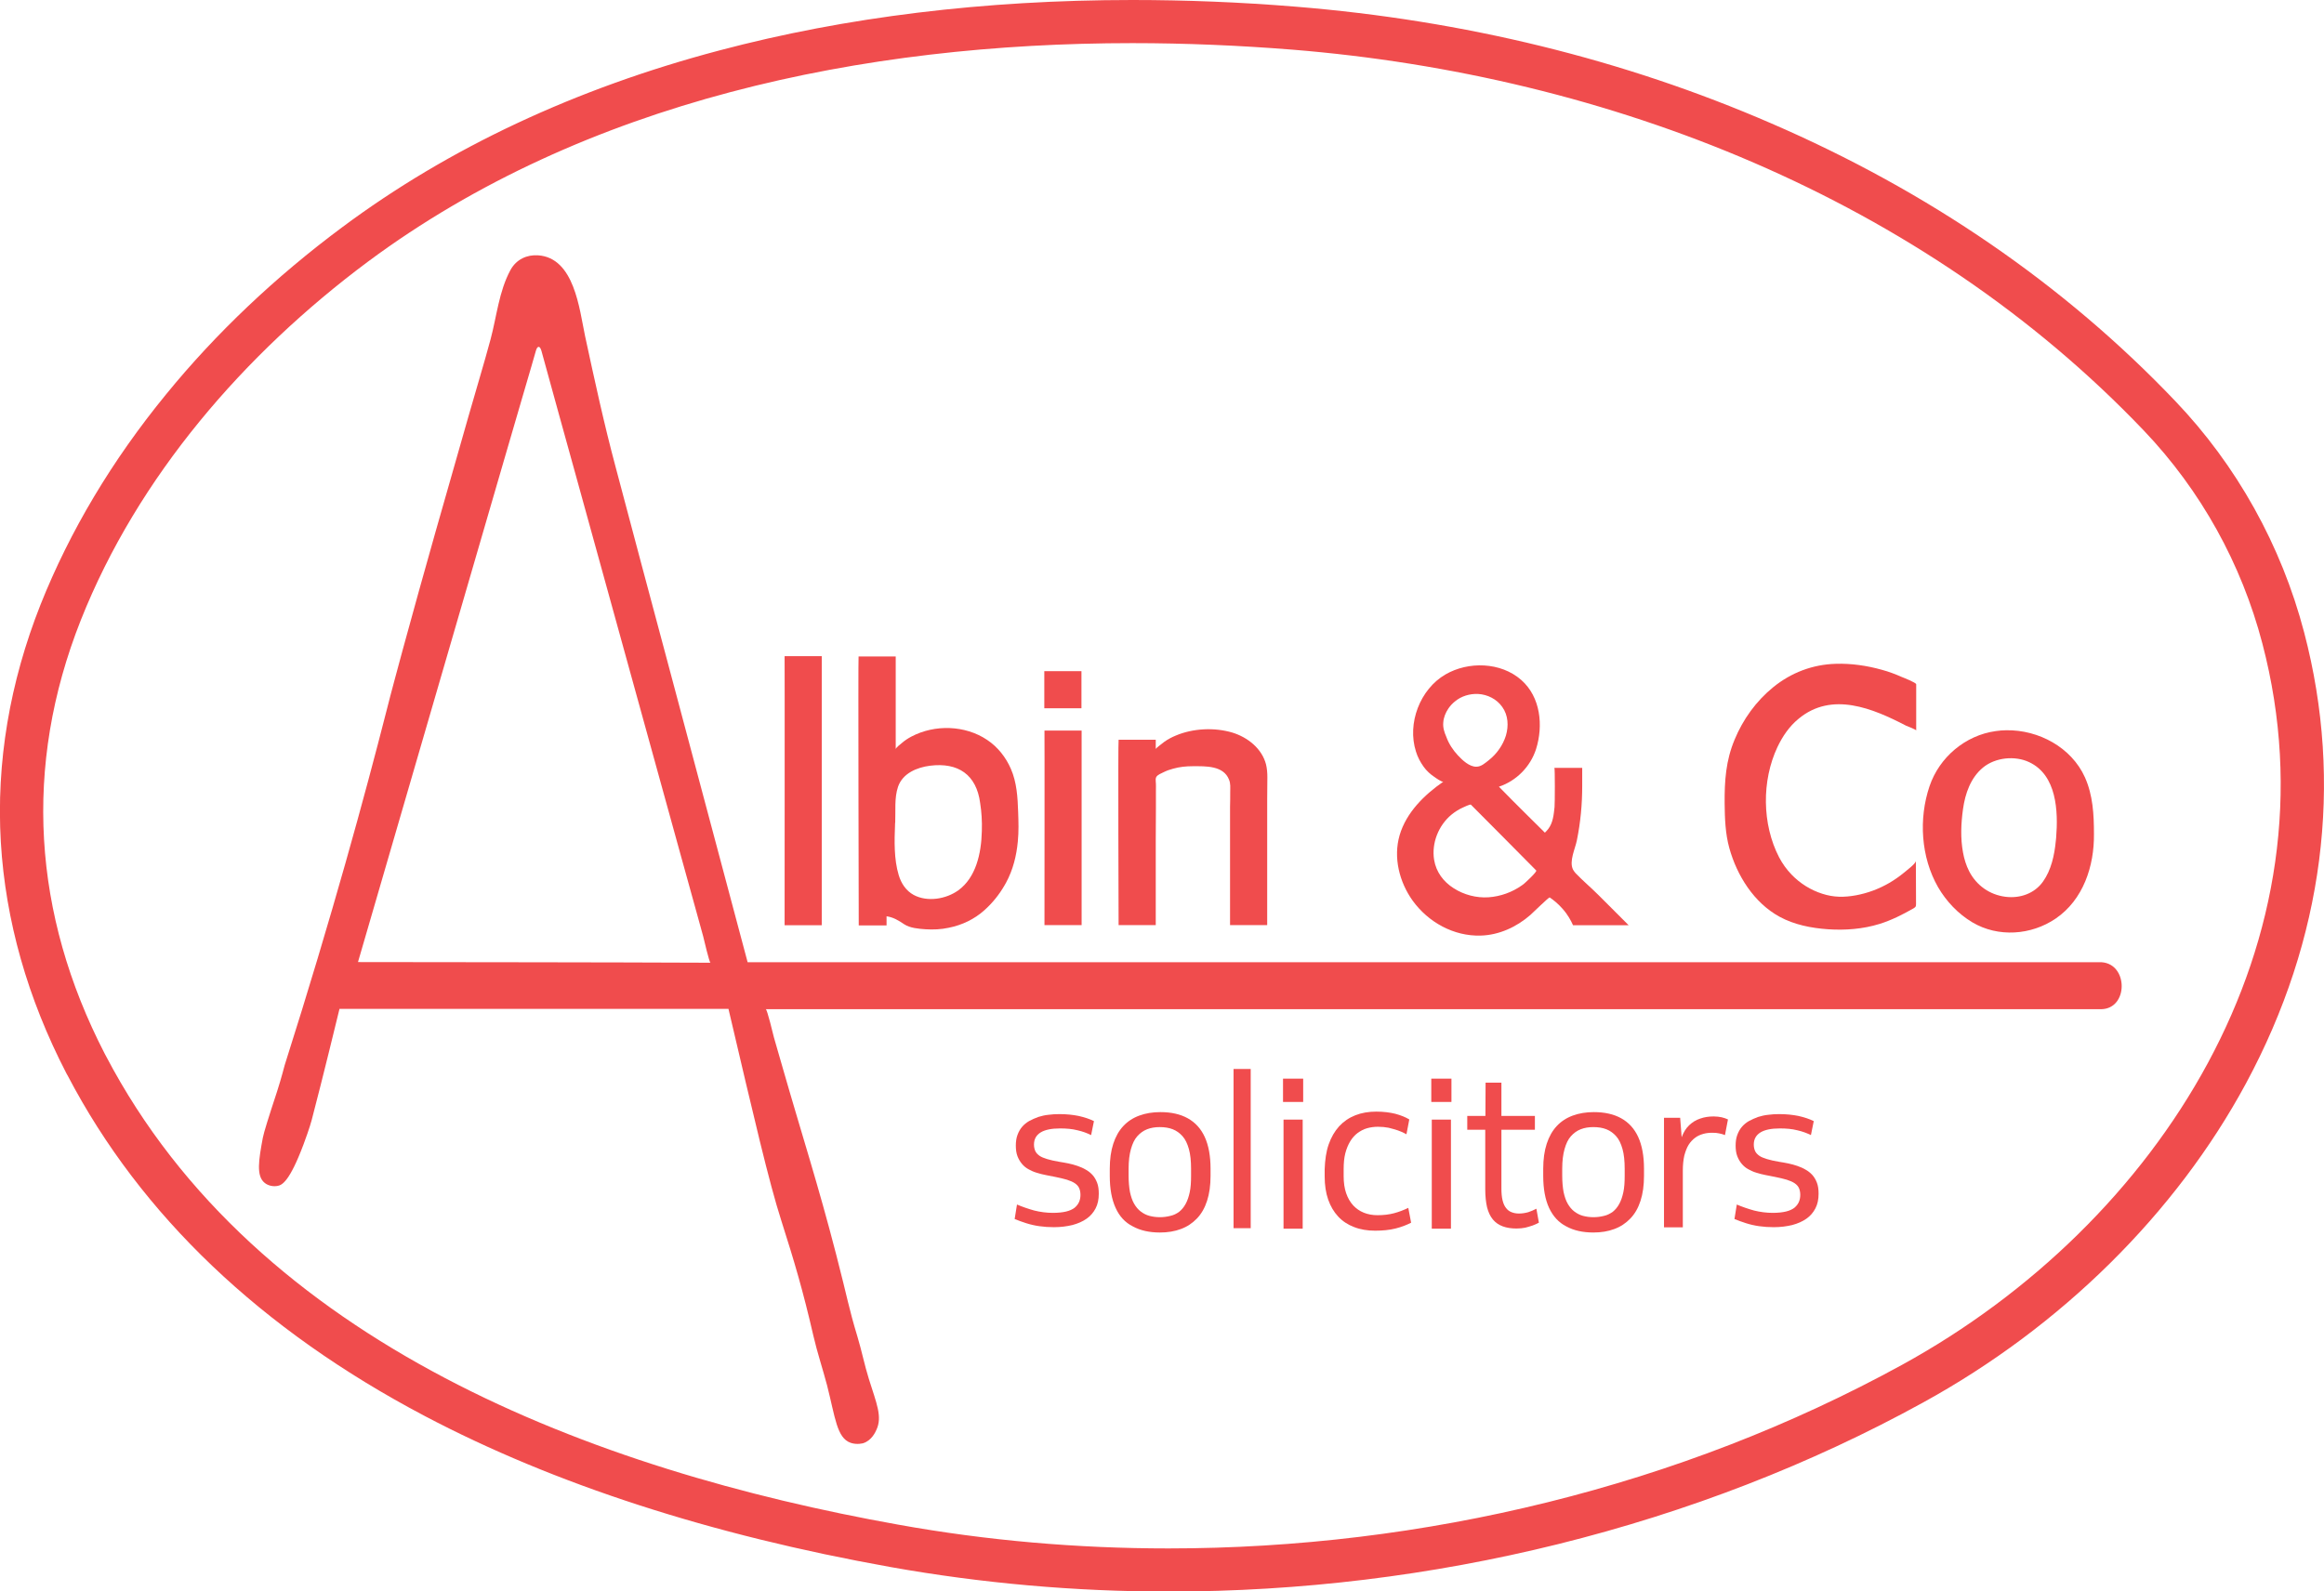 <?xml version="1.0" encoding="utf-8"?>
<!-- Generator: Adobe Illustrator 28.0.0, SVG Export Plug-In . SVG Version: 6.00 Build 0)  -->
<svg version="1.1" id="Layer_1" xmlns="http://www.w3.org/2000/svg" xmlns:xlink="http://www.w3.org/1999/xlink" x="0px" y="0px"
	 viewBox="0 0 1395.1 955.6" style="enable-background:new 0 0 1395.1 955.6;" xml:space="preserve">
<style type="text/css">
	.st0{fill:#F04C4D;}
</style>
<path class="st0" d="M679.8,25.9c32.3,0,64.3,1.4,95.8,3.9C966,45.2,1154.2,119.3,1287,258.6c34.2,35.9,58.6,80,71.1,127.8
	c46.9,178.7-61.9,348.4-216.2,433.1c-133.2,73.1-287.4,110.3-440.5,110.3c-54.6,0-109-4.7-162.3-14.3
	c-182.3-32.6-385-108.6-475.5-281.4c-0.3-0.5-0.5-1-0.8-1.5C19.7,549,13.7,460.3,48.5,372.4c34.2-86.2,98.3-160.1,172.4-215.3
	C350.9,60.6,518.1,25.9,679.8,25.9 M679.8,0c-88.8,0-172.2,10.2-248,30.3c-86.2,22.8-162.4,58.5-226.3,106.1
	c-40.1,29.8-75.8,63.6-105.8,100.4c-32.5,39.7-57.8,82.2-75.3,126.1c-18.6,47-26.7,95-23.9,142.8c2.8,47,16,93.7,39.4,138.9l0.9,1.6
	C84.6,729.8,156.7,798.5,255,850.3c77.6,40.9,171.7,71.4,279.7,90.7c54.4,9.7,110.5,14.7,166.8,14.7c79,0,157.7-9.6,233.9-28.5
	c77.7-19.3,151.4-47.8,219-85c82.9-45.5,151.8-113.6,193.9-191.7c46.6-86.5,58.7-180.1,34.9-270.7c-13.7-52.3-40.5-100.4-77.5-139.1
	c-66.5-69.8-148.2-125.9-242.6-166.7C974.8,35.7,878.8,12.2,777.7,4C744.8,1.3,711.8,0,679.8,0L679.8,0z"/>
<path class="st0" d="M1261.6,577.8c-270.9,0-541.9,0-812.8,0c-5.1-19.3-10.3-38.6-15.4-57.8c-11-41.3-22-82.6-33-123.8
	c-10.3-38.5-20.6-77-30.8-115.6c-7-26.1-12.7-52.5-18.4-78.9c-3.4-16.1-6.4-47-28.3-48.4c-6.5-0.4-12.9,2.3-16.5,8.9
	c-6.9,12.8-8.2,27.7-11.9,41.5c-4.1,15.3-8.8,30.5-13.1,45.7c-13.4,46.8-26.8,93.6-39.6,140.6c-3.3,12.3-6.7,24.6-9.8,36.9
	c-12.8,50.1-32.5,122.7-61.1,212.7c-0.2,0.6-1.8,7.2-4.6,15.9c-5.2,15.8-7.9,24.5-8.5,27.6c-2.5,13.4-4.1,23.1,1.1,27.2
	c2.2,1.8,5.3,2.3,7.8,1.8c2.7-0.5,7.2-2.8,15.5-24.9c3.7-9.9,4.9-14.6,4.9-14.6c7-26.7,15.4-61.5,16.7-66.8c0,0,233.5,0,233.5,0
	c15.5,66.1,24.3,104,31.7,127.1c7.9,24.8,12.9,41.6,19.3,69.3c2.2,9.6,5.7,20.2,8.2,29.7c4.9,19.2,5.8,31.6,14.2,34.5
	c3.9,1.3,7.5,0.2,7.5,0.2c5-1.6,7.3-6.6,7.9-8c3.7-7.9,0.1-15.8-4.5-30.5c-2.6-8.3-4.3-16.9-6.8-25.2c-5.5-18.2-5.7-22-12.9-49.8
	c-11-42.6-20.4-71.2-32.4-113.1c-1.6-5.7-3.2-11.3-4.9-17c-0.4-1.6-4.1-17-4.9-17c0,0,800.1,0,801.7,0
	C1277.7,605.7,1277.7,578.9,1261.6,577.8z M214.9,577.7c7.3-25.1,14.6-50.2,21.9-75.3c7.3-25.1,14.6-50.2,21.9-75.3
	c7.3-25.1,14.6-50.2,21.9-75.3c7.3-25.1,14.6-50.2,21.9-75.3c3.7-12.6,7.3-25.1,11-37.7c1.8-6.3,3.7-12.6,5.5-18.8
	c0.9-3.1,1.8-6.3,2.7-9.4c0.9-3.1,2.4-3.1,3.3,0c6.9,25.2,13.9,50.4,20.9,75.7c7,25.2,13.9,50.4,20.9,75.7
	c7,25.2,13.9,50.4,20.9,75.7c7,25.2,13.9,50.4,20.9,75.7c3,10.8,6,21.7,9,32.5c1.5,5.4,3,10.8,4.5,16.3c0.4,1.5,3.7,15.9,4.4,15.9
	C355.9,577.8,285.4,577.8,214.9,577.7z"/>
<path class="st0" d="M471,394h22.3v161.6H471C471,555.6,471.1,393.9,471,394z"/>
<path class="st0" d="M627,438.7h22.3v116.8H627C627,555.5,627.1,438.6,627,438.7z"/>
<path class="st0" d="M610.5,723.3c3.3,1.4,6.8,2.6,10.4,3.6c3.6,0.9,7.4,1.4,11.2,1.4c3.1,0,5.8-0.3,7.9-0.8c2.1-0.5,3.8-1.3,5-2.2
	c1.2-1,2.1-2.1,2.7-3.4c0.6-1.3,0.9-2.8,0.9-4.4c0-1.6-0.3-3-0.8-4.1c-0.5-1.1-1.4-2.1-2.6-2.9c-1.2-0.8-2.8-1.5-4.7-2.1
	c-1.9-0.6-4.3-1.1-7.1-1.7c-1.8-0.3-3.7-0.7-5.6-1.1c-1.9-0.4-3.7-0.8-5.5-1.4c-1.8-0.5-3.4-1.3-4.9-2.1c-1.5-0.8-2.8-1.9-3.9-3.2
	c-1.1-1.3-2-2.8-2.7-4.6c-0.7-1.8-1-4-1-6.4c0-2.4,0.3-4.5,1-6.4c0.7-1.9,1.6-3.5,2.8-4.9c1.2-1.4,2.7-2.6,4.3-3.5
	c1.7-0.9,3.5-1.7,5.4-2.4c2-0.6,4-1.1,6.2-1.3c2.1-0.3,4.3-0.4,6.6-0.4c4.1,0,7.9,0.4,11.4,1.1c3.5,0.8,6.6,1.8,9.2,3.1l-1.7,8.4
	c-2.4-1.2-5.1-2.2-8.2-2.9c-3.1-0.8-6.6-1.1-10.4-1.1c-5.2,0-9.1,0.8-11.7,2.4s-4,4-4,7.3c0,1.5,0.3,2.8,0.8,3.9
	c0.5,1.1,1.4,2,2.5,2.8c1.1,0.8,2.7,1.4,4.6,2c1.9,0.6,4.3,1.1,7.1,1.6c1.8,0.3,3.7,0.6,5.6,1c1.9,0.4,3.8,0.9,5.5,1.5
	c1.7,0.6,3.4,1.3,4.9,2.2c1.5,0.8,2.9,1.9,4.1,3.2c1.2,1.3,2.1,2.9,2.8,4.7c0.7,1.8,1,4,1,6.6c0,3.4-0.6,6.3-1.9,8.8
	c-1.3,2.5-3.1,4.6-5.4,6.2c-2.4,1.7-5.2,2.9-8.5,3.8c-3.3,0.8-7,1.3-11.1,1.3c-3.1,0-6-0.2-8.8-0.6c-2.8-0.4-5.4-1-7.9-1.8
	c-2.4-0.8-4.8-1.6-6.9-2.5L610.5,723.3z"/>
<path class="st0" d="M1042.6,723.3c3.3,1.4,6.8,2.6,10.4,3.6c3.6,0.9,7.4,1.4,11.2,1.4c3.1,0,5.8-0.3,7.9-0.8c2.1-0.5,3.8-1.3,5-2.2
	c1.2-1,2.1-2.1,2.7-3.4c0.6-1.3,0.9-2.8,0.9-4.4c0-1.6-0.3-3-0.8-4.1c-0.5-1.1-1.4-2.1-2.6-2.9c-1.2-0.8-2.8-1.5-4.7-2.1
	c-1.9-0.6-4.3-1.1-7.1-1.7c-1.8-0.3-3.7-0.7-5.6-1.1c-1.9-0.4-3.7-0.8-5.5-1.4c-1.8-0.5-3.4-1.3-4.9-2.1c-1.5-0.8-2.8-1.9-3.9-3.2
	c-1.1-1.3-2-2.8-2.7-4.6c-0.7-1.8-1-4-1-6.4c0-2.4,0.3-4.5,1-6.4c0.7-1.9,1.6-3.5,2.8-4.9c1.2-1.4,2.7-2.6,4.3-3.5
	c1.7-0.9,3.5-1.7,5.4-2.4c2-0.6,4-1.1,6.2-1.3c2.1-0.3,4.3-0.4,6.6-0.4c4.1,0,7.9,0.4,11.4,1.1c3.5,0.8,6.6,1.8,9.2,3.1l-1.7,8.4
	c-2.4-1.2-5.1-2.2-8.2-2.9c-3.1-0.8-6.6-1.1-10.4-1.1c-5.2,0-9.1,0.8-11.7,2.4s-4,4-4,7.3c0,1.5,0.3,2.8,0.8,3.9
	c0.5,1.1,1.4,2,2.5,2.8c1.1,0.8,2.7,1.4,4.6,2c1.9,0.6,4.3,1.1,7.1,1.6c1.8,0.3,3.7,0.6,5.6,1c1.9,0.4,3.8,0.9,5.5,1.5
	c1.7,0.6,3.4,1.3,4.9,2.2c1.5,0.8,2.9,1.9,4.1,3.2c1.2,1.3,2.1,2.9,2.8,4.7c0.7,1.8,1,4,1,6.6c0,3.4-0.6,6.3-1.9,8.8
	c-1.3,2.5-3.1,4.6-5.4,6.2c-2.4,1.7-5.2,2.9-8.5,3.8c-3.3,0.8-7,1.3-11.1,1.3c-3.1,0-6-0.2-8.8-0.6c-2.8-0.4-5.4-1-7.9-1.8
	c-2.4-0.8-4.8-1.6-6.9-2.5L1042.6,723.3z"/>
<path class="st0" d="M669.7,725.3c-2.3-5-3.5-11.4-3.5-19.2v-4.3c0-5.7,0.7-10.7,2.1-15c1.4-4.3,3.4-7.8,6-10.6
	c2.6-2.8,5.8-4.9,9.6-6.3c3.8-1.4,8-2.1,12.7-2.1c6.4,0,11.9,1.2,16.4,3.7c4.5,2.5,7.9,6.2,10.2,11.2c2.3,5,3.5,11.4,3.5,19.1v4.3
	c0,5.7-0.7,10.7-2.1,15c-1.4,4.3-3.4,7.8-6.1,10.6c-2.7,2.8-5.8,4.9-9.6,6.3c-3.7,1.4-7.9,2.1-12.6,2.1c-6.3,0-11.8-1.2-16.3-3.7
	C675.4,734.1,672,730.4,669.7,725.3z M707.8,727.7c1.5-1.2,2.8-2.7,3.9-4.7c1.1-2,1.9-4.3,2.5-7.1c0.6-2.8,0.8-6,0.8-9.8v-4.3
	c0-4.6-0.4-8.6-1.3-11.8c-0.9-3.2-2.1-5.8-3.8-7.7c-1.7-1.9-3.6-3.3-5.9-4.2c-2.3-0.9-4.9-1.3-7.8-1.3c-2.8,0-5.3,0.4-7.6,1.3
	c-2.3,0.9-4.2,2.3-5.9,4.2c-1.7,1.9-2.9,4.5-3.8,7.7c-0.9,3.2-1.4,7.1-1.4,11.8v4.1c0,3.7,0.3,7,0.8,9.8c0.6,2.8,1.4,5.2,2.5,7.1
	c1.1,1.9,2.4,3.5,4,4.7c1.6,1.2,3.3,2.1,5.2,2.6c1.9,0.5,4,0.8,6.3,0.8s4.3-0.3,6.3-0.8C704.5,729.7,706.3,728.8,707.8,727.7z"/>
<path class="st0" d="M929.9,725.3c-2.3-5-3.5-11.4-3.5-19.2v-4.3c0-5.7,0.7-10.7,2.1-15c1.4-4.3,3.4-7.8,6-10.6
	c2.6-2.8,5.8-4.9,9.6-6.3c3.8-1.4,8-2.1,12.7-2.1c6.4,0,11.9,1.2,16.4,3.7c4.5,2.5,7.9,6.2,10.2,11.2c2.3,5,3.5,11.4,3.5,19.1v4.3
	c0,5.7-0.7,10.7-2.1,15c-1.4,4.3-3.4,7.8-6.1,10.6c-2.7,2.8-5.8,4.9-9.6,6.3c-3.7,1.4-7.9,2.1-12.6,2.1c-6.3,0-11.8-1.2-16.3-3.7
	C935.7,734.1,932.3,730.4,929.9,725.3z M968.1,727.7c1.5-1.2,2.8-2.7,3.9-4.7c1.1-2,1.9-4.3,2.5-7.1c0.6-2.8,0.8-6,0.8-9.8v-4.3
	c0-4.6-0.4-8.6-1.3-11.8c-0.9-3.2-2.1-5.8-3.8-7.7c-1.7-1.9-3.6-3.3-5.9-4.2c-2.3-0.9-4.9-1.3-7.8-1.3c-2.8,0-5.3,0.4-7.6,1.3
	c-2.3,0.9-4.2,2.3-5.9,4.2c-1.7,1.9-2.9,4.5-3.8,7.7c-0.9,3.2-1.4,7.1-1.4,11.8v4.1c0,3.7,0.3,7,0.8,9.8c0.6,2.8,1.4,5.2,2.5,7.1
	c1.1,1.9,2.4,3.5,4,4.7c1.6,1.2,3.3,2.1,5.2,2.6c1.9,0.5,4,0.8,6.3,0.8s4.3-0.3,6.3-0.8C964.8,729.7,966.5,728.8,968.1,727.7z"/>
<path class="st0" d="M740.5,641.9h10.3v95.6h-10.3V641.9z"/>
<path class="st0" d="M782.3,661.7h-12.1v-14h12.1V661.7z M770.5,672.3h11.5v65.5h-11.5V672.3z"/>
<path class="st0" d="M871.3,661.7h-12.1v-14h12.1V661.7z M859.5,672.3H871v65.5h-11.5V672.3z"/>
<path class="st0" d="M797.6,687.2c1.5-4.3,3.6-7.9,6.3-10.9c2.7-2.9,5.9-5.1,9.7-6.6s8-2.2,12.6-2.2c4.3,0,8.1,0.5,11.4,1.3
	c3.3,0.9,6.1,2,8.4,3.4l-1.7,8.9c-1.6-0.9-3.3-1.7-5.1-2.3c-1.8-0.6-3.6-1.1-5.6-1.6c-2-0.4-4.1-0.6-6.4-0.6c-2.3,0-4.5,0.3-6.6,0.9
	c-2.1,0.6-3.9,1.6-5.7,2.9c-1.7,1.3-3.2,3-4.4,5c-1.2,2-2.2,4.4-2.9,7.1c-0.7,2.7-1,5.9-1,9.5v4.3c0,3.9,0.5,7.3,1.5,10.2
	c1,2.9,2.4,5.3,4.2,7.3c1.8,1.9,3.9,3.4,6.4,4.4c2.5,1,5.2,1.5,8.2,1.5c3.7,0,7-0.4,10-1.2c3-0.8,5.8-1.9,8.5-3.2l1.7,8.9
	c-2.7,1.4-5.8,2.6-9.4,3.5c-3.6,0.9-7.7,1.3-12.2,1.3c-4.7,0-8.9-0.7-12.7-2.2c-3.7-1.4-6.9-3.5-9.5-6.3c-2.6-2.8-4.6-6.2-6-10.2
	c-1.4-4-2.1-8.7-2.1-13.9v-4.3C795.4,696.5,796.1,691.5,797.6,687.2z"/>
<path class="st0" d="M891.7,678.4h-10.9v-8.3h10.9l0.1-20l9.5,0v20h20.1v8.3h-20.1v35.2c0,2.8,0.2,5.2,0.7,7.2s1.2,3.5,2.1,4.6
	c0.9,1.2,2,2,3.3,2.5s2.7,0.8,4.4,0.8c1.9,0,3.8-0.3,5.6-0.8c1.8-0.6,3.4-1.3,4.9-2.1l1.5,8.4c-1.1,0.6-2.4,1.2-3.8,1.7
	c-1.4,0.5-2.9,0.9-4.4,1.3c-1.6,0.3-3.3,0.5-5.2,0.5c-3.1,0-5.9-0.4-8.3-1.3c-2.4-0.9-4.3-2.2-5.9-4.1c-1.6-1.9-2.7-4.3-3.5-7.3
	c-0.7-3-1.1-6.6-1.1-10.8V678.4z"/>
<path class="st0" d="M998.9,671.2h9.7l0.9,11.7c1.1-3,2.6-5.4,4.5-7.2c1.9-1.8,4.1-3.2,6.6-4c2.5-0.9,5.2-1.3,8.1-1.3
	c1.8,0,3.4,0.2,4.8,0.5c1.4,0.3,2.7,0.8,3.8,1.3l-1.8,9.4c-1-0.4-2.2-0.8-3.4-1c-1.2-0.3-2.6-0.4-4.2-0.4c-1.9,0-3.8,0.2-5.5,0.7
	c-1.7,0.5-3.4,1.2-4.8,2.3c-1.5,1.1-2.8,2.5-3.9,4.2c-1.1,1.8-1.9,3.9-2.6,6.5c-0.6,2.6-0.9,5.7-0.9,9.2V737h-11.3V671.2z"/>
<path class="st0" d="M611.2,487.6c-0.3-8.8-0.8-17.8-4.4-26c-3-6.9-7.9-13.1-14.2-17.3c-13.2-8.9-31.5-9.4-45.5-2
	c-2.1,1.1-4.2,2.5-6,4.1c-0.6,0.5-3.4,2.6-3.4,3.5c0,0,0-55.7,0-55.7h-22.3c-0.3,0,0.1,161.5,0.1,161.5h16.7c0-1.8,0-3.7,0-5.5
	c4.1,0.6,7.2,2.5,10.6,4.8c3.5,2.3,8.6,2.7,12.7,3c4.7,0.3,9.4,0.1,14-0.9c8-1.6,15.4-5.1,21.5-10.6c4.8-4.3,8.9-9.4,12.1-15
	c0.3-0.5,0.6-1.1,0.9-1.6c4.1-7.6,6.2-16,7-24.6C611.6,499.3,611.4,493.4,611.2,487.6z M589.4,499c-0.3,13.6-3.6,28-14.1,35.6
	c-7.3,5.3-18.6,7.2-26.8,2.8c-4.6-2.5-7.5-6.9-9-11.9c-2.9-9.6-2.6-20.6-2.2-30.5c0-0.4,0-0.8,0.1-1.2c0.3-7-0.6-14.6,1.7-21.4
	c2.8-8.1,11.4-11.6,19.2-12.6c16.8-2.1,27.9,5.3,30.1,22.5C589.2,487.3,589.6,493.1,589.4,499z"/>
<path class="st0" d="M626.9,403v22.3h22.3V403C649.2,403,626.9,403,626.9,403z"/>
<path class="st0" d="M671.5,444.2h22.3c0,0,0,5.6,0,5.6c0-0.4,1.8-1.7,2.1-2c1-0.8,2-1.6,3.1-2.4c2.1-1.5,4.4-2.7,6.8-3.7
	c10.4-4.4,23.2-5,34-1.8c9.1,2.8,17.7,9.5,20.2,19.1c0.6,2.5,0.8,5.1,0.8,7.6c0,4.4-0.1,8.7-0.1,13.1c0,6.5,0,13.1,0,19.6
	c0,13.1,0,26.1,0,39.2c0,1.4,0,17,0,17s-22.3,0-22.3,0c0-2.3,0-8.2,0-10.5c0-5.6,0-13.6,0-19.2c0-7,0-14.9,0-21.9
	c0-6.5,0-12.8,0-19.3c0-3,0.2-6.1,0.1-9.1c0-2.5,0.3-4.9-0.7-7.3c-3.3-8.6-14.2-8.1-21.8-8.1c-4,0-8,0.4-11.8,1.5
	c-2,0.5-3.9,1.2-5.7,2.1c-1.4,0.7-3.6,1.5-4.4,2.9c-0.4,0.8-0.4,1.8-0.3,2.7c0.2,1.9,0.1,3.8,0.1,5.7c0,3.4,0,6.7,0,10.1
	c0,6.7-0.1,13.5-0.1,20.2c0,0.5,0,0.9,0,1.4c0,13.5,0,27,0,40.5c0,2.8,0,5.5,0,8.3c0,0-22.3,0-22.3,0S671.1,444.2,671.5,444.2z"/>
<path class="st0" d="M944.3,522.2c-2.5-5,1.3-12.5,2.3-17.6c2.2-10.8,3.2-21.6,3.2-32.5c0-3.7,0-7.4,0-11c-5.6,0-11.1,0-16.7,0
	c0.4,0,0.3,21.7,0.1,23.5c-0.5,4.6-0.9,9.4-3.8,13.2c-0.8,1-1.5,1.7-2,2.2c-3.6-3.5-7.2-7.1-10.8-10.7c-5.7-5.6-11.3-11.3-16.8-16.9
	c10.5-3.5,18.9-12,22.3-22.6c4.4-14,2.8-31.2-8.9-41.5c-12.3-10.8-31.7-11.3-45.5-3.3c-15.3,8.9-23.1,29.4-17.7,46.3
	c1,3.3,2.6,6.3,4.6,9.1c1.7,2.4,4,4.5,6.4,6.1c0.5,0.4,4.7,3.3,5.4,2.9c-11.4,7.9-22.2,18.5-26.2,32.1c-3.9,13.4-0.2,28.1,7.8,39.3
	c9.4,13,24.7,21.5,40.9,21c11-0.3,21.6-5.2,29.8-12.4c1.2-1,11.1-10.8,11.6-10.5c2.2,1.5,5,3.7,7.7,6.8c3.2,3.6,5.1,7.2,6.3,9.9
	c0,0,33.4,0,33.4,0c-6.1-6.1-12.1-12.1-18.2-18.2c-4.4-4.4-9.4-8.6-13.7-13.1C945.2,523.6,944.7,522.9,944.3,522.2z M866.4,433.8
	c0.2-3,1.4-5.9,3.1-8.4c1.1-1.6,2.4-3,3.9-4.2c3.8-3.2,8.9-4.7,13.8-4.5c5.8,0.3,11.3,3.1,14.6,7.8c3.6,5,3.9,11.4,2.2,17.2
	c-0.9,2.9-2.3,5.7-4,8.1c-1.7,2.5-3.9,4.8-6.3,6.7c-2.2,1.7-4.5,3.9-7.5,3.9c-4.2,0-8.3-3.9-11-6.8c-3-3.2-5.5-7-7-11.2
	C867,439.7,866.1,436.8,866.4,433.8z M914.6,530.9c-0.4,0.3-0.8,0.6-1.1,0.8c-5.8,4.1-12.8,6.6-19.9,7.1c-7.3,0.5-14.8-1.5-20.9-5.4
	c-6.2-3.9-10.6-9.8-11.8-17.1c-1.6-10,2.6-20.6,10.4-27.1c2.2-1.8,4.6-3.3,7.1-4.4c0.4-0.2,4.2-2,4.6-1.6
	c13.1,13.2,26.2,26.3,39.2,39.5C922.9,523.4,915.4,530.3,914.6,530.9z"/>
<path class="st0" d="M1150.3,438.6c0,0,0-27.7,0-27.7c0-1-7.7-4-8.7-4.4c-3.8-1.7-7.8-3.2-11.9-4.3c-8.9-2.5-18.4-3.9-27.7-3.6
	c-13.9,0.4-26.8,5.3-37.6,14.1c-10.2,8.3-18.1,19.3-23.1,31.4c-5.3,12.6-6.1,24.9-6,38.3c0.1,9,0.4,18.1,2.8,26.8
	c4.6,16.6,14.8,32.9,30.2,41.3c8.8,4.8,19,6.8,29,7.5c10.4,0.7,21-0.1,31-3.2c7.1-2.2,13.8-5.6,20.3-9.3c0.4-0.3,0.9-0.5,1.2-0.9
	c0.4-0.5,0.4-1.2,0.4-1.9c0-8.6-0.1-17.2-0.1-25.8c0,1.8-5.8,5.9-7.1,7.1c-2.8,2.3-5.8,4.4-8.9,6.2c-6.2,3.6-12.9,6.1-19.9,7.4
	c-7.1,1.3-13.4,1.3-20.2-0.9c-7-2.2-13.4-6.2-18.5-11.5c-3-3.1-5.5-6.6-7.5-10.4c-10.3-19.9-10.5-46-1-66.2
	c3.1-6.5,7.1-12.4,12.7-17c20-16.6,44.6-6.2,64.6,4.2C1145,436,1150.3,438.2,1150.3,438.6z"/>
<path class="st0" d="M1251.6,466.8c-8.1-18-27.8-28.6-47.2-28.3c-2.1,0-4.2,0.2-6.3,0.5c-18.3,2.5-33.9,15.7-39.8,33.1
	c-6.6,19.5-5.2,42.6,5.1,60.6c5,8.6,12.1,16.1,20.7,21.2c15.4,9.1,35.2,7.7,49.9-2.3c16.6-11.3,23.2-31.5,23-50.8
	C1257,489.1,1256.4,477.6,1251.6,466.8z M1234.3,503.1c-0.1,0.6-0.1,1.3-0.2,1.9c-0.8,8.4-2.7,17.4-7.7,24.4
	c-5.1,7.2-13.9,10.2-22.5,9.1c-9.5-1.2-17.4-6.8-21.8-15.3c-1.8-3.5-3-7.4-3.7-11.3c-1.6-8.6-1.2-17.5,0-26.1
	c1.3-9.3,4.6-18.8,12-24.9c7.4-6.1,19.2-7.3,27.8-3.2C1234.7,465.5,1235.6,487.1,1234.3,503.1z"/>
</svg>

